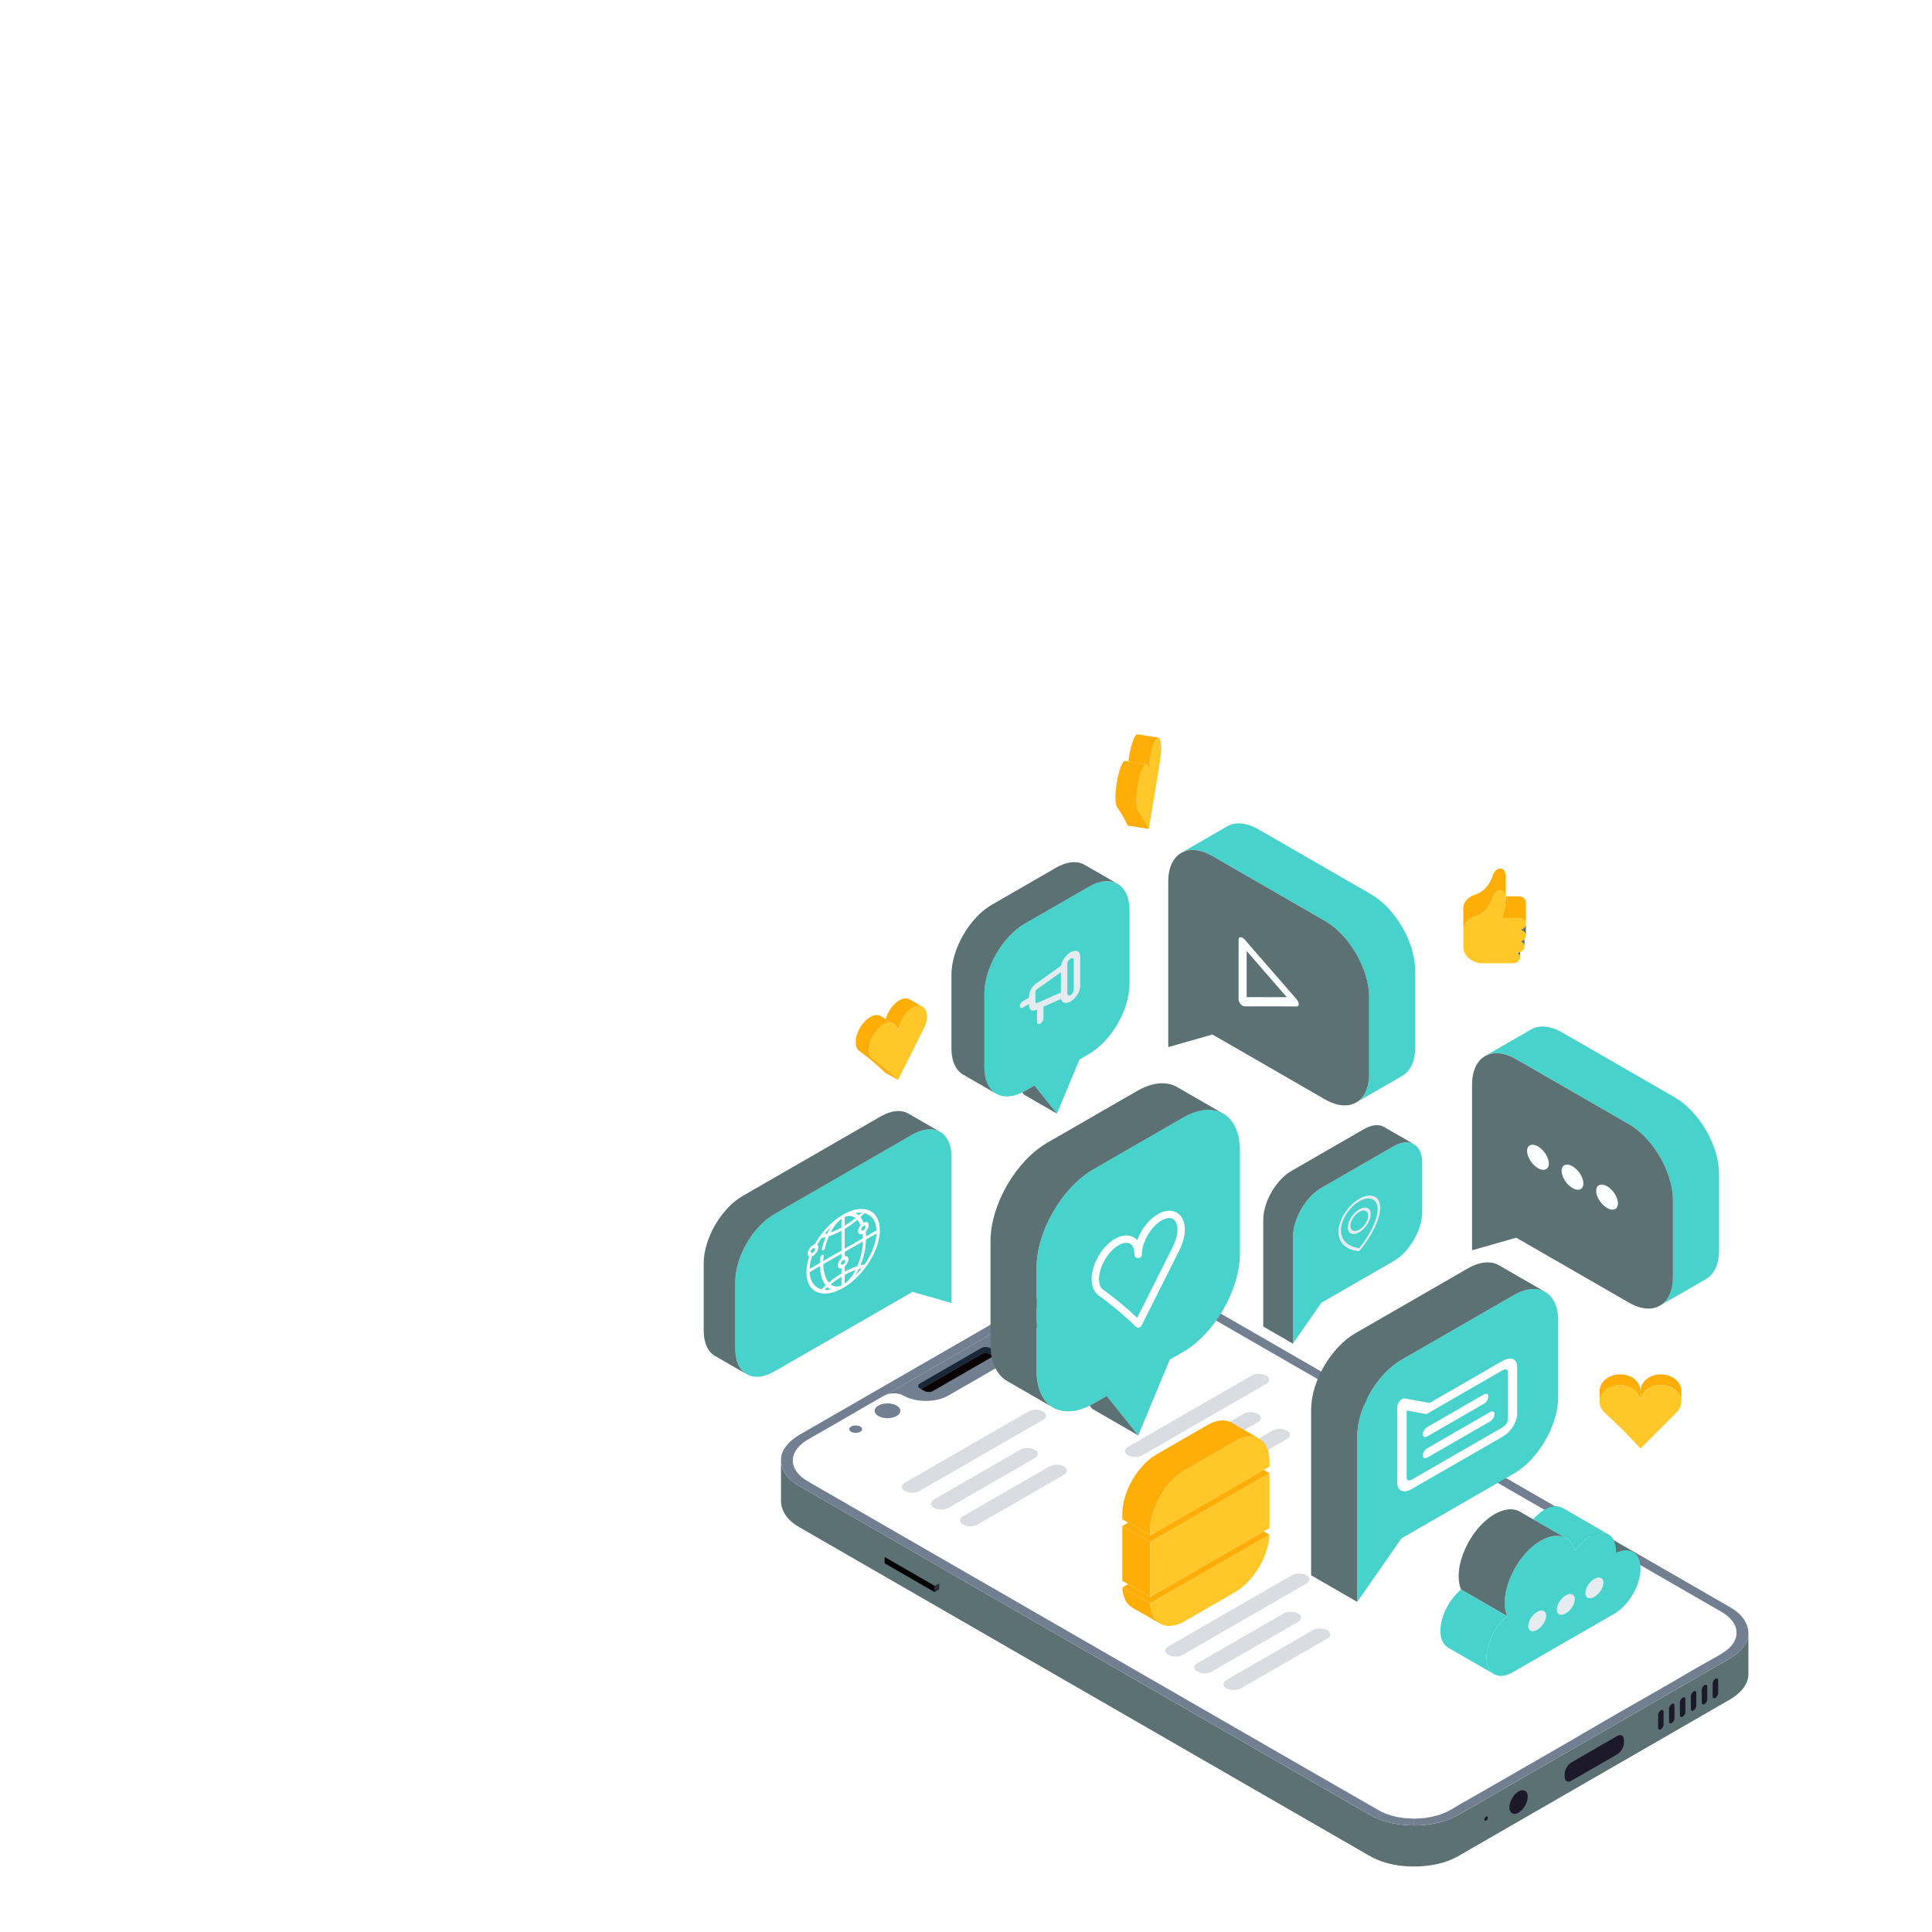 <?xml version="1.0" encoding="UTF-8"?> <svg xmlns="http://www.w3.org/2000/svg" width="442" height="442" viewBox="0 0 442 442" fill="none"><rect width="442" height="442" fill="white"></rect><g clip-path="url(#clip0_637_1441)"><path d="M180.003 337.619C180.772 338.618 181.807 339.379 182.89 340.005L313.326 415.181C314.837 416.058 316.471 416.676 318.234 417.057C319.915 417.41 321.712 417.614 323.509 417.621C327.104 417.635 330.752 416.887 333.707 415.188L395.776 379.421C397.526 378.415 399.432 376.669 399.888 374.705C399.963 374.378 399.997 374.039 399.997 373.706V382.941C399.997 385.476 398.03 387.515 395.776 388.813L333.707 424.587C332.196 425.457 330.562 426.082 328.799 426.456C323.761 427.529 317.764 427.149 313.326 424.587L182.89 349.403C182.325 349.077 181.78 348.71 181.256 348.296C179.84 347.174 178.676 345.299 178.676 343.491V334.14C178.71 335.383 179.234 336.627 180.003 337.633V337.619Z" fill="#5C7174"></path><path d="M369.993 397.151C370.395 396.927 370.749 396.893 371.021 397.022C371.328 397.165 371.525 397.518 371.525 398.035V398.694C371.525 399.673 370.831 400.862 369.993 401.345L359.497 407.393C359.068 407.638 358.693 407.658 358.421 407.502C358.142 407.345 357.965 406.999 357.965 406.516V405.85C357.965 404.878 358.659 403.689 359.497 403.207L369.993 397.151Z" fill="#1C1A2A"></path><path d="M346.689 410.418C348.152 408.937 349.555 409.528 349.514 411.057C349.452 413.354 347.172 415.597 345.933 414.829C345.77 414.727 345.633 414.577 345.504 414.366C345.3 414.013 345.293 413.571 345.341 413.15C345.402 412.64 345.552 412.158 345.776 411.702V411.696C345.892 411.519 346.001 411.336 346.096 411.132C346.267 410.873 346.464 410.629 346.682 410.411L346.689 410.418Z" fill="#1C1A2A"></path><path d="M182.544 337.042C183.613 338.333 184.477 338.673 188.228 340.861C188.296 340.902 315.342 414.149 316.003 414.475C318.161 415.521 320.85 416.051 323.532 416.051L323.518 417.614C321.721 417.608 319.924 417.411 318.242 417.05C316.486 416.67 314.845 416.058 313.334 415.175L182.891 340.005C181.816 339.38 180.774 338.619 180.005 337.62C179.236 336.62 178.712 335.37 178.678 334.126C178.657 333.732 178.691 333.352 178.78 332.971C179.243 331 181.135 329.26 182.891 328.255L244.961 292.488C247.915 290.789 251.557 290.048 255.152 290.055L255.138 291.618C253.811 291.618 252.449 291.747 251.128 292.032C248.44 292.603 247.146 293.419 245.145 294.615C243.116 295.831 249.753 291.917 221.843 308.003C217.303 310.626 212.783 313.29 208.242 315.906C203.702 318.516 199.141 321.085 194.607 323.735C192.714 324.836 190.836 325.958 188.936 327.025C186.717 328.275 184.648 329.362 183.593 330.205C181.23 332.101 180.611 334.724 182.551 337.049L182.544 337.042Z" fill="#717F90"></path><path d="M213.838 362.812L214.879 362.207L203.436 355.615L202.395 356.213L213.838 362.812Z" fill="#5C7174"></path><path d="M214.877 363.655V362.207L213.836 362.812V364.253L214.877 363.655Z" fill="#2F2D3D"></path><path d="M213.838 364.252V362.812L202.395 356.213V357.654L213.838 364.252Z" fill="black"></path><path d="M339.991 416.5C340.216 416.371 340.393 416.065 340.393 415.821C340.393 415.576 340.209 415.481 339.991 415.603C339.767 415.732 339.59 416.038 339.59 416.283C339.59 416.527 339.774 416.622 339.991 416.5Z" fill="#1C1A2A"></path><path d="M392.451 388.432C392.791 388.235 393.077 387.76 393.077 387.379V384.409C393.077 384.029 392.798 383.879 392.451 384.076C392.11 384.273 391.824 384.749 391.824 385.13V388.099C391.824 388.48 392.103 388.629 392.451 388.432Z" fill="#1C1A2A"></path><path d="M389.954 389.873C390.295 389.676 390.581 389.2 390.581 388.819V385.85C390.581 385.469 390.302 385.32 389.954 385.517C389.614 385.714 389.328 386.189 389.328 386.57V389.54C389.328 389.92 389.607 390.07 389.954 389.873Z" fill="#1C1A2A"></path><path d="M387.454 391.314C387.795 391.117 388.081 390.641 388.081 390.261V387.291C388.081 386.91 387.802 386.761 387.454 386.958C387.114 387.155 386.828 387.631 386.828 388.011V390.981C386.828 391.362 387.107 391.511 387.454 391.314Z" fill="#1C1A2A"></path><path d="M384.954 392.748C385.295 392.551 385.581 392.075 385.581 391.694V388.725C385.581 388.344 385.302 388.195 384.954 388.392C384.614 388.589 384.328 389.064 384.328 389.445V392.415C384.328 392.795 384.607 392.945 384.954 392.748Z" fill="#1C1A2A"></path><path d="M382.466 394.188C382.806 393.991 383.092 393.515 383.092 393.135V390.165C383.092 389.784 382.813 389.635 382.466 389.832C382.126 390.029 381.84 390.505 381.84 390.885V393.855C381.84 394.236 382.119 394.385 382.466 394.188Z" fill="#1C1A2A"></path><path d="M379.966 395.63C380.306 395.433 380.592 394.957 380.592 394.576V391.606C380.592 391.226 380.313 391.076 379.966 391.273C379.626 391.471 379.34 391.946 379.34 392.327V395.297C379.34 395.677 379.619 395.827 379.966 395.63Z" fill="#1C1A2A"></path><path d="M395.777 379.414L333.707 415.182C330.753 416.88 327.104 417.628 323.51 417.614L323.524 416.051C325.913 416.051 328.323 415.623 330.358 414.774C331.563 414.271 332.455 413.7 333.524 413.061C335.552 411.845 328.915 415.759 356.825 399.673C361.366 397.05 365.886 394.386 370.426 391.769C374.974 389.153 379.535 386.591 384.062 383.941C385.954 382.84 387.833 381.718 389.739 380.651C393.497 378.538 395.273 377.716 396.431 376.051C397.949 373.869 397.601 370.988 393.851 368.772C393.708 368.684 263.258 293.48 262.672 293.194C260.603 292.195 257.935 291.618 255.137 291.618L255.15 290.055C256.947 290.055 258.745 290.259 260.433 290.619C262.189 290.993 263.83 291.611 265.348 292.494L395.777 367.671C396.859 368.296 397.894 369.057 398.67 370.056C399.473 371.096 399.998 372.408 399.998 373.699C399.998 374.032 399.964 374.372 399.889 374.698C399.433 376.669 397.533 378.409 395.777 379.414Z" fill="#717F90"></path><path d="M265.077 294.573C263.559 293.697 262.714 293.214 262.674 293.194C260.604 292.188 257.936 291.617 255.138 291.617C253.817 291.617 252.449 291.753 251.128 292.032C248.439 292.603 247.139 293.418 245.145 294.607C243.266 295.736 248.875 292.433 227.18 304.917L221.843 307.995C217.303 310.619 212.782 313.283 208.242 315.899C206.996 316.619 205.75 317.326 204.505 318.033C201.203 319.922 197.895 321.798 194.6 323.721C192.714 324.829 190.829 325.943 188.936 327.01C186.724 328.261 184.648 329.348 183.592 330.198C181.23 332.094 180.604 334.717 182.544 337.041C183.62 338.332 184.477 338.672 188.228 340.861L243.395 372.659C277.8 392.489 315.642 414.291 316.003 414.467C318.154 415.521 320.849 416.044 323.532 416.044C325.921 416.044 328.324 415.616 330.366 414.766C331.571 414.263 332.47 413.693 333.532 413.054C335.56 411.837 328.923 415.752 356.833 399.666C361.374 397.043 365.894 394.379 370.434 391.762C374.982 389.146 379.543 386.584 384.076 383.94C385.955 382.839 387.848 381.718 389.74 380.651C393.505 378.537 395.274 377.715 396.432 376.05C397.895 373.95 397.623 371.211 394.267 369.037C394.131 368.948 393.988 368.86 393.845 368.771C393.716 368.69 282.926 304.815 265.077 294.567V294.573Z" fill="#717F90"></path><path d="M394.267 369.037C397.623 371.212 397.895 373.95 396.432 376.05C395.274 377.722 393.505 378.544 389.74 380.651C387.841 381.718 385.955 382.84 384.076 383.94C379.543 386.584 374.982 389.153 370.434 391.763C365.894 394.379 361.374 397.043 356.833 399.666C328.923 415.745 335.56 411.838 333.532 413.054C332.47 413.693 331.571 414.271 330.366 414.767C326.003 416.588 320.033 416.432 316.009 414.468C315.404 414.176 204.934 350.484 188.228 340.854C184.477 338.666 183.62 338.319 182.544 337.035C180.604 334.711 181.23 332.081 183.592 330.191C184.879 329.165 185.995 328.764 194.607 323.715C197.173 322.213 199.753 320.745 202.326 319.277C203.531 318.584 205.485 318.591 206.683 319.277C209.515 320.908 214.11 320.908 216.949 319.277L229.406 312.101C232.238 310.47 232.238 307.819 229.406 306.188C228.126 305.454 228.208 304.326 229.386 303.653C248.501 292.657 243.341 295.695 245.158 294.608C247.153 293.412 248.453 292.596 251.142 292.032C255.254 291.156 259.665 291.726 262.687 293.194C262.769 293.228 259.229 291.196 394.287 369.037H394.267Z" fill="white"></path><path d="M224.499 309.811C225.064 309.478 225.969 309.478 226.534 309.811L227.29 310.246L213.471 318.211C212.906 318.537 211.994 318.53 211.428 318.211L210.68 317.776L224.499 309.811Z" fill="#090000"></path><path d="M226.535 308.404L227.488 308.955C228.06 309.281 228.047 309.804 227.488 310.13L227.291 310.246L226.535 309.811C225.97 309.478 225.065 309.478 224.5 309.811L210.681 317.776L210.484 317.66C210.211 317.504 210.061 317.287 210.055 317.083V317.069C210.055 316.858 210.198 316.641 210.484 316.485L224.5 308.404C225.065 308.078 225.977 308.085 226.535 308.404Z" fill="#1A2738"></path><path d="M200.964 323.96C202.115 324.619 203.973 324.619 205.124 323.96C206.274 323.301 206.274 322.227 205.124 321.561C203.973 320.902 202.115 320.902 200.964 321.561C199.814 322.22 199.814 323.294 200.964 323.96Z" fill="#717F90"></path><path d="M240.753 301.023C241.904 301.682 243.762 301.682 244.913 301.023C246.063 300.364 246.063 299.29 244.913 298.624C243.762 297.965 241.904 297.965 240.753 298.624C239.603 299.283 239.603 300.357 240.753 301.023Z" fill="#717F90"></path><path d="M194.722 327.555C195.294 327.888 196.226 327.888 196.805 327.555C197.377 327.222 197.377 326.685 196.805 326.359C196.233 326.026 195.3 326.026 194.722 326.359C194.15 326.692 194.15 327.229 194.722 327.555Z" fill="#717F90"></path><path d="M231.909 305.821C232.481 306.154 233.414 306.154 233.992 305.821C234.564 305.488 234.564 304.951 233.992 304.625C233.421 304.292 232.488 304.292 231.909 304.625C231.338 304.958 231.338 305.495 231.909 305.821Z" fill="#717F90"></path><path d="M235.288 303.871C235.86 304.204 236.793 304.204 237.371 303.871C237.943 303.538 237.943 303.001 237.371 302.675C236.799 302.342 235.867 302.342 235.288 302.675C234.716 303.008 234.716 303.544 235.288 303.871Z" fill="#717F90"></path><g opacity="0.27"><path d="M238.63 324.823L210.338 341.126C209.419 341.656 207.929 341.656 207.01 341.126C206.091 340.596 206.091 339.74 207.01 339.21L235.301 322.906C236.22 322.376 237.711 322.376 238.63 322.906C239.549 323.436 239.549 324.293 238.63 324.823Z" fill="#717F90"></path><path d="M236.732 333.583L216.991 344.959C216.072 345.489 214.581 345.489 213.662 344.959C212.743 344.429 212.743 343.573 213.662 343.043L233.403 331.666C234.322 331.136 235.813 331.136 236.732 331.666C237.651 332.196 237.651 333.052 236.732 333.583Z" fill="#717F90"></path><path d="M243.388 337.416L223.647 348.792C222.728 349.322 221.237 349.322 220.318 348.792C219.399 348.262 219.399 347.406 220.318 346.876L240.06 335.499C240.979 334.969 242.469 334.969 243.388 335.499C244.307 336.029 244.307 336.885 243.388 337.416Z" fill="#717F90"></path></g><g opacity="0.27"><path d="M289.673 316.621L261.381 332.924C260.462 333.454 258.972 333.454 258.053 332.924C257.134 332.394 257.134 331.538 258.053 331.008L286.344 314.704C287.263 314.174 288.754 314.174 289.673 314.704C290.592 315.234 290.592 316.091 289.673 316.621Z" fill="#717F90"></path><path d="M287.779 325.38L268.038 336.757C267.119 337.287 265.628 337.287 264.709 336.757C263.79 336.227 263.79 335.37 264.709 334.84L284.45 323.464C285.369 322.934 286.86 322.934 287.779 323.464C288.698 323.994 288.698 324.85 287.779 325.38Z" fill="#717F90"></path><path d="M294.431 329.213L274.69 340.59C273.771 341.12 272.28 341.12 271.361 340.59C270.442 340.06 270.442 339.203 271.361 338.673L291.102 327.297C292.021 326.767 293.512 326.767 294.431 327.297C295.35 327.827 295.35 328.683 294.431 329.213Z" fill="#717F90"></path></g><g opacity="0.27"><path d="M298.884 362.289L270.592 378.592C269.673 379.122 268.182 379.122 267.263 378.592C266.344 378.062 266.344 377.206 267.263 376.676L295.555 360.372C296.474 359.842 297.965 359.842 298.884 360.372C299.803 360.902 299.803 361.759 298.884 362.289Z" fill="#717F90"></path><path d="M296.99 371.048L277.249 382.425C276.33 382.955 274.839 382.955 273.92 382.425C273.001 381.895 273.001 381.038 273.92 380.508L293.661 369.132C294.58 368.602 296.071 368.602 296.99 369.132C297.909 369.662 297.909 370.518 296.99 371.048Z" fill="#717F90"></path><path d="M303.642 374.881L283.901 386.258C282.982 386.788 281.491 386.788 280.572 386.258C279.653 385.728 279.653 384.871 280.572 384.341L300.313 372.965C301.232 372.435 302.723 372.435 303.642 372.965C304.561 373.495 304.561 374.351 303.642 374.881Z" fill="#717F90"></path></g><path d="M390.327 292.611C386.855 294.609 383.384 296.614 379.912 298.612C381.661 297.524 382.737 295.295 382.737 292.155V274.636C382.737 268.2 378.21 260.371 372.628 257.15C364.051 252.202 355.467 247.255 346.883 242.307C344.146 240.731 341.668 240.554 339.844 241.539C343.322 239.528 346.801 237.523 350.279 235.518C352.111 234.465 354.636 234.621 357.427 236.225C366.004 241.172 374.589 246.12 383.173 251.067C388.755 254.282 393.282 262.111 393.282 268.553V286.073C393.282 289.288 392.152 291.551 390.32 292.611H390.327Z" fill="#47D2CB"></path><path d="M382.737 274.642V292.162C382.737 295.302 381.661 297.531 379.912 298.619C379.864 298.646 379.823 298.666 379.776 298.7C377.944 299.76 375.419 299.604 372.628 297.993C364.051 293.053 355.466 288.098 346.882 283.158L336.773 286.039V248.159C336.773 244.944 337.903 242.681 339.735 241.621C339.775 241.601 339.81 241.573 339.85 241.56C341.668 240.568 344.146 240.751 346.889 242.328C355.466 247.275 364.051 252.223 372.635 257.17C378.217 260.385 382.744 268.214 382.744 274.656L382.737 274.642Z" fill="#5C7174"></path><path d="M354.342 266.195C354.342 267.568 353.226 268.044 351.851 267.249C350.476 266.454 349.359 264.693 349.359 263.321C349.359 261.948 350.476 261.472 351.851 262.267C353.226 263.062 354.342 264.823 354.342 266.195Z" fill="#FCFFFF"></path><path d="M362.245 270.749C362.245 272.122 361.128 272.598 359.753 271.802C358.378 271.007 357.262 269.247 357.262 267.874C357.262 266.502 358.378 266.026 359.753 266.821C361.128 267.616 362.245 269.376 362.245 270.749Z" fill="#FCFFFF"></path><path d="M370.155 275.309C370.155 276.681 369.038 277.157 367.663 276.362C366.288 275.567 365.172 273.807 365.172 272.434C365.172 271.061 366.288 270.585 367.663 271.381C369.038 272.176 370.155 273.936 370.155 275.309Z" fill="#FCFFFF"></path><path d="M349.093 211.365V214.043C349.093 213.302 348.358 212.704 347.445 212.704C348.358 212.704 349.093 212.099 349.093 211.365Z" fill="#5C7174"></path><path d="M349.094 209.068V211.365C349.094 210.624 348.359 210.026 347.447 210.026H343.676V210.013C343.717 209.89 344.493 207.546 344.493 205.385V205.052H347.44C348.352 205.052 349.088 205.65 349.088 206.391V209.068H349.094Z" fill="#FFAD07"></path><path d="M348.774 214.838V216.578C348.774 216.054 348.413 215.606 347.882 215.382H347.48C348.018 215.382 348.481 215.157 348.781 214.838H348.774Z" fill="#5C7174"></path><path d="M347.135 217.923C347.359 217.923 347.577 217.889 347.768 217.821V219.045C347.768 218.596 347.502 218.209 347.094 217.964V217.923H347.128H347.135Z" fill="#5C7174"></path><path d="M344.499 205.385C344.499 207.546 343.723 209.891 343.682 210.013V210.026H347.454C348.366 210.026 349.101 210.625 349.101 211.365C349.101 212.106 348.366 212.704 347.454 212.704C348.366 212.704 349.101 213.302 349.101 214.043C349.101 214.342 348.985 214.614 348.781 214.838C348.488 215.164 348.019 215.382 347.481 215.382H347.883C348.414 215.606 348.774 216.054 348.774 216.578C348.774 217.135 348.359 217.611 347.767 217.815C347.569 217.883 347.358 217.917 347.134 217.917H345.949L347.1 217.957C347.508 218.202 347.774 218.589 347.774 219.038C347.774 219.779 347.038 220.377 346.133 220.377H339.326C336.821 220.377 334.785 218.719 334.785 216.68V212.792C334.785 211.433 335.799 210.21 337.352 209.714C338.829 209.238 340.571 208.09 341.47 205.392C342.219 203.142 344.261 203.217 344.479 205.059C344.492 205.161 344.499 205.276 344.499 205.392V205.385Z" fill="#FFC727"></path><path d="M337.344 209.707C335.792 210.21 334.777 211.426 334.777 212.785V207.811C334.777 206.452 335.792 205.228 337.344 204.725C338.821 204.25 340.564 203.101 341.462 200.403C342.252 198.018 344.491 198.242 344.491 200.403V205.045H344.471C344.246 203.203 342.204 203.128 341.462 205.378C340.564 208.076 338.828 209.231 337.344 209.7V209.707Z" fill="#FFAD07"></path><path d="M262.199 174.81C260.851 174.599 259.496 174.395 258.148 174.184C258.543 170.786 259.496 168.163 260.157 168H260.252C261.838 168.251 263.431 168.496 265.017 168.741C264.792 168.741 264.513 169.047 264.221 169.685C263.445 171.357 262.805 174.708 262.805 177.161C262.805 175.632 262.56 174.816 262.192 174.816L262.199 174.81Z" fill="#FFAD07"></path><path d="M262.81 177.16C262.81 174.707 263.444 171.364 264.226 169.685C264.519 169.046 264.791 168.747 265.023 168.747C265.39 168.747 265.636 169.569 265.636 171.092C265.636 173.178 265.404 174.061 262.81 189.631C262.041 188 261.218 186.593 260.353 185.411C260.128 185.105 259.992 184.364 259.992 183.229C259.992 180.776 260.625 177.432 261.401 175.754C261.694 175.115 261.966 174.816 262.198 174.816C262.565 174.816 262.81 175.638 262.81 177.16Z" fill="#FFC727"></path><path d="M257.434 174.076C257.672 174.11 257.91 174.151 258.149 174.185C259.497 174.395 260.844 174.599 262.199 174.81C261.974 174.81 261.695 175.116 261.403 175.754C260.627 177.426 259.994 180.777 259.994 183.23C259.994 184.365 260.13 185.106 260.354 185.411C261.219 186.601 262.043 188.007 262.812 189.632L258.013 188.891C257.237 187.26 256.42 185.853 255.548 184.671C255.33 184.365 255.188 183.624 255.188 182.489C255.188 180.036 255.821 176.692 256.597 175.014C256.91 174.348 257.196 174.042 257.434 174.076Z" fill="#FFAD07"></path><path d="M290.433 334.222V335.52L289.113 336.282L263.129 351.26V349.962C263.129 344.967 266.648 338.884 270.978 336.39C274.844 334.161 278.711 331.932 282.584 329.696C284.708 328.473 286.635 328.337 288.051 329.105C289.521 329.9 290.433 331.681 290.433 334.222Z" fill="#FFC727"></path><path d="M290.434 337.042L263.13 352.782L256.758 349.112L258.078 348.351L263.13 351.26L289.113 336.281L290.434 337.042Z" fill="#FFAD07"></path><path d="M290.425 351.117L263.134 366.842L256.77 363.173L258.09 362.411L263.134 365.313L289.098 350.349L290.425 351.117Z" fill="#FFAD07"></path><path d="M290.428 351.117C290.224 356.017 286.793 361.807 282.593 364.227C278.727 366.456 274.853 368.685 270.987 370.921C268.815 372.171 266.855 372.287 265.432 371.464C265.432 371.464 265.418 371.457 265.411 371.451C264.091 370.676 263.24 369.092 263.145 366.843L290.428 351.117Z" fill="#FFC727"></path><path d="M281.769 325.476C283.866 326.679 285.956 327.895 288.052 329.098C286.643 328.337 284.71 328.473 282.586 329.696C278.719 331.925 274.846 334.154 270.979 336.39C266.643 338.891 263.131 344.967 263.131 349.962V351.26L258.086 348.351L256.766 347.59V346.292C256.766 341.297 260.285 335.214 264.615 332.72C268.481 330.491 272.348 328.262 276.221 326.026C278.393 324.776 280.353 324.66 281.776 325.476H281.769Z" fill="#FFAD07"></path><path d="M263.137 366.843C263.233 369.092 264.084 370.676 265.404 371.45C263.287 370.234 261.177 369.017 259.06 367.794C257.725 367.026 256.868 365.436 256.766 363.173L263.137 366.849V366.843Z" fill="#FFAD07"></path><path d="M289.101 350.349L263.137 365.314C263.124 364.961 263.131 365.763 263.131 352.782L290.435 337.043V349.126C290.435 349.282 290.435 349.432 290.428 349.588L289.108 350.349H289.101Z" fill="#FFC727"></path><path d="M263.128 352.782C263.128 365.762 263.128 364.96 263.135 365.314L258.091 362.405L256.77 361.644C256.757 361.318 256.763 362.358 256.763 349.112L263.135 352.782H263.128Z" fill="#FFAD07"></path><path d="M208.088 228.62C209.096 229.204 210.11 229.782 211.118 230.367C210.519 230.02 209.688 230.068 208.769 230.598C206.938 231.658 205.447 234.227 205.447 236.34C205.447 235.28 205.073 234.539 204.474 234.2C203.861 233.839 203.242 233.486 202.629 233.133C203.099 231.406 204.317 229.673 205.74 228.858C206.659 228.328 207.489 228.28 208.088 228.627V228.62Z" fill="#FFAD07"></path><path d="M212.081 232.507C212.081 233.486 211.734 234.553 211.23 235.545C209.304 239.392 207.37 243.238 205.437 247.078C203.613 245.291 201.679 243.673 199.644 242.219C199.12 241.845 198.793 241.138 198.793 240.16C198.793 238.046 200.277 235.477 202.115 234.417C203.034 233.887 203.858 233.839 204.457 234.186C205.063 234.526 205.43 235.273 205.43 236.327C205.43 234.213 206.921 231.644 208.752 230.584C209.671 230.054 210.502 230.006 211.101 230.36C211.7 230.706 212.067 231.447 212.067 232.501L212.081 232.507Z" fill="#FFC727"></path><path d="M198.795 240.16C198.795 241.138 199.115 241.845 199.646 242.219C201.681 243.673 203.615 245.29 205.439 247.078L202.41 245.331C200.585 243.544 198.652 241.926 196.617 240.472C196.092 240.098 195.766 239.392 195.766 238.413C195.766 236.299 197.25 233.731 199.088 232.67C200.007 232.14 200.837 232.093 201.436 232.439C201.831 232.664 202.226 232.895 202.621 233.119C203.233 233.472 203.853 233.826 204.465 234.179C203.866 233.833 203.036 233.887 202.124 234.41C200.286 235.464 198.802 238.039 198.802 240.153L198.795 240.16Z" fill="#FFAD07"></path><path d="M384.658 318.231V320.685C384.658 318.585 382.568 316.872 379.981 316.872C377.395 316.872 375.475 318.449 375.318 320.44H375.305V318.231C375.305 316.125 377.395 314.419 379.981 314.419C382.568 314.419 384.658 316.125 384.658 318.231Z" fill="#FFAD07"></path><path d="M375.31 331.388C372.744 328.561 370.028 325.843 367.155 323.226C366.413 322.553 365.957 321.663 365.957 320.685C365.957 318.585 368.047 316.872 370.634 316.872C373.221 316.872 375.304 318.578 375.304 320.685C375.304 320.603 375.304 320.521 375.317 320.44C375.474 318.449 377.502 316.872 379.98 316.872C382.458 316.872 384.657 318.578 384.657 320.685C384.657 321.663 384.167 322.519 383.459 323.226C380.743 325.945 378.02 328.663 375.304 331.388H375.31Z" fill="#FFC727"></path><path d="M375.317 320.447C375.31 320.529 375.304 320.61 375.304 320.692C375.304 318.592 373.214 316.879 370.634 316.879C368.054 316.879 365.957 318.585 365.957 320.692V318.238C365.957 316.234 367.931 314.426 370.634 314.426C373.336 314.426 375.304 316.132 375.304 318.238V320.447H375.317Z" fill="#FFAD07"></path><path d="M258.408 208.212V225.093C258.408 231.005 254.256 238.188 249.123 241.145C248.402 241.559 247.68 241.974 246.958 242.395L241.805 254.777L236.652 248.335C235.931 248.749 235.202 249.164 234.487 249.585C234.276 249.708 234.072 249.816 233.861 249.918C231.547 251.08 229.464 251.121 227.918 250.231C227.877 250.204 227.837 250.183 227.796 250.156C226.189 249.157 225.195 247.112 225.195 244.23V227.356C225.195 221.443 229.355 214.253 234.481 211.297C239.361 208.483 244.242 205.67 249.123 202.863C251.635 201.416 253.916 201.246 255.583 202.156C255.617 202.17 255.651 202.19 255.686 202.211C257.367 203.176 258.402 205.255 258.402 208.212H258.408Z" fill="#47D2CB"></path><path d="M220.388 245.889C218.707 244.924 217.672 242.844 217.672 239.888V223.007C217.672 217.094 221.824 209.911 226.957 206.955C231.838 204.141 236.719 201.328 241.6 198.514C244.166 197.039 246.487 196.897 248.162 197.869C250.647 199.296 253.118 200.723 255.596 202.15C253.928 201.239 251.647 201.409 249.136 202.857C244.255 205.67 239.374 208.484 234.493 211.291C229.367 214.247 225.208 221.43 225.208 227.349V244.224C225.208 247.105 226.195 249.158 227.808 250.15C225.337 248.729 222.866 247.309 220.402 245.882L220.388 245.889Z" fill="#5C7174"></path><path d="M236.658 248.335L241.811 254.778L234.276 250.435L233.867 249.918C234.071 249.816 234.282 249.708 234.493 249.585C235.215 249.171 235.937 248.75 236.658 248.335Z" fill="#5C7174"></path><path d="M237.06 224.978C236.134 225.637 235.433 226.84 235.433 227.778V228.22L234.071 229.001C233.663 229.232 233.336 229.755 233.336 230.163C233.336 230.571 233.663 230.707 234.071 230.476L235.433 229.687V230.129C235.433 231.067 236.134 231.461 237.06 231.053L237.25 230.972V233.867C237.25 234.275 237.577 234.411 237.985 234.18C238.394 233.949 238.721 233.425 238.721 233.017V230.319L242.751 228.539C242.928 229.477 243.833 229.749 244.922 229.117C246.141 228.417 247.128 226.854 247.128 225.644V218.787C247.128 217.57 246.141 217.156 244.922 217.856C243.833 218.481 242.928 219.799 242.751 220.941L237.06 224.985V224.978ZM242.716 227.064L237.25 229.477C237.046 229.565 236.896 229.477 236.896 229.273V226.922C236.896 226.718 237.046 226.453 237.25 226.31L242.716 222.429V227.057V227.064ZM244.187 220.472C244.187 220.064 244.514 219.548 244.922 219.317C245.324 219.086 245.657 219.222 245.657 219.629V226.487C245.657 226.894 245.331 227.411 244.922 227.642C244.52 227.873 244.187 227.737 244.187 227.329V220.472Z" fill="#E5ECEF"></path><path d="M217.671 264.699V298.094L208.76 295.552C198.222 301.621 187.684 307.696 177.153 313.765C174.689 315.186 172.463 315.321 170.849 314.384C169.236 313.453 168.242 311.468 168.242 308.627V293.18C168.242 287.506 172.238 280.601 177.16 277.767C187.698 271.692 198.229 265.616 208.766 259.547C211.183 258.154 213.368 258.005 214.975 258.874C216.643 259.778 217.684 261.79 217.684 264.685L217.671 264.699Z" fill="#47D2CB"></path><path d="M214.961 258.888C213.361 258.019 211.169 258.168 208.753 259.561C198.215 265.63 187.677 271.706 177.146 277.781C172.224 280.622 168.228 287.52 168.228 293.194V308.642C168.228 311.482 169.222 313.467 170.836 314.398C168.426 313.011 166.016 311.625 163.606 310.232C161.993 309.301 160.992 307.303 160.992 304.469V289.028C160.992 283.354 164.988 276.449 169.91 273.608C180.448 267.54 190.985 261.464 201.516 255.395C203.981 253.975 206.207 253.839 207.82 254.77C210.203 256.136 212.578 257.516 214.961 258.882V258.888Z" fill="#5C7174"></path><path d="M201.285 281.411C201.285 276.783 197.514 275.199 192.878 277.87C191.537 278.645 190.257 279.684 189.073 280.976C188.031 282.104 187.092 283.402 186.356 284.734C186.241 284.761 186.118 284.815 185.989 284.89C185.315 285.278 184.77 286.141 184.77 286.813C184.77 287.153 184.913 287.377 185.138 287.473C184.702 288.757 184.484 289.974 184.484 291.108C184.484 295.736 188.256 297.32 192.891 294.649C194.382 293.793 195.846 292.556 197.119 291.074C197.97 290.089 198.732 289.002 199.358 287.887C199.372 287.867 199.386 287.846 199.399 287.826C199.447 287.744 200.277 286.358 200.836 284.421C200.836 284.408 200.849 284.394 200.849 284.374C200.965 283.98 201.054 283.585 201.122 283.205C201.196 282.811 201.258 282.403 201.292 281.988C201.292 281.941 201.292 281.907 201.278 281.873C201.285 281.723 201.292 281.574 201.292 281.424L201.285 281.411ZM200.543 281.472L198.14 282.858C198.133 282.484 198.106 282.117 198.065 281.771C198.474 281.336 198.753 280.758 198.753 280.276C198.753 279.617 198.228 279.385 197.575 279.732C197.378 279.229 197.139 278.801 196.86 278.448C197.18 278.155 197.493 277.856 197.793 277.544C199.393 277.958 200.441 279.318 200.543 281.472ZM198.017 280.697C198.017 280.969 197.8 281.309 197.527 281.465C197.255 281.621 197.037 281.526 197.037 281.261C197.037 280.996 197.255 280.65 197.527 280.493C197.8 280.337 198.017 280.432 198.017 280.697ZM197.112 277.435C196.901 277.639 196.69 277.836 196.472 278.033C196.268 277.843 196.043 277.693 195.805 277.578C195.757 277.557 195.71 277.537 195.669 277.517C196.179 277.421 196.67 277.394 197.119 277.435H197.112ZM193.245 278.414C194.158 278.019 195.015 278.121 195.717 278.672C194.934 279.311 194.103 279.895 193.245 280.418V278.414ZM193.245 281.146C194.253 280.541 195.233 279.841 196.139 279.08C196.425 279.413 196.67 279.834 196.867 280.337C196.527 280.751 196.309 281.254 196.309 281.682C196.309 282.287 196.758 282.539 197.337 282.294C197.371 282.614 197.398 282.94 197.405 283.28L193.239 285.679V281.146H193.245ZM193.245 286.406L197.412 284.007C197.357 285.889 196.915 287.874 196.145 289.668C195.233 289.953 194.26 290.381 193.252 290.939V289.736C193.749 289.294 194.11 288.621 194.11 288.077C194.11 287.534 193.749 287.276 193.252 287.405V286.399L193.245 286.406ZM192.51 278.828V280.833C191.646 281.309 190.815 281.682 190.032 281.941C190.734 280.582 191.591 279.481 192.51 278.828ZM189.399 281.424C189.631 281.173 189.862 280.935 190.1 280.711C189.808 281.166 189.535 281.655 189.284 282.172C189.066 282.226 188.848 282.274 188.637 282.315C188.882 282.009 189.134 281.716 189.399 281.431V281.424ZM185.982 285.611C186.254 285.454 186.472 285.549 186.472 285.814C186.472 286.079 186.254 286.426 185.982 286.582C185.71 286.739 185.492 286.644 185.492 286.378C185.492 286.113 185.71 285.767 185.982 285.611ZM185.778 287.418C185.846 287.391 185.914 287.357 185.982 287.316C186.656 286.929 187.201 286.066 187.201 285.393C187.201 285.114 187.105 284.911 186.949 284.795C187.255 284.251 187.589 283.721 187.956 283.205C188.256 283.164 188.569 283.11 188.896 283.028C188.542 283.891 188.242 284.809 188.024 285.767C187.97 285.991 188.092 286.127 188.283 286.066C188.317 286.059 188.344 286.039 188.378 286.025C188.542 285.93 188.691 285.74 188.732 285.549C188.95 284.591 189.25 283.674 189.61 282.831C190.523 282.546 191.496 282.117 192.51 281.56V286.093L188.344 288.492C188.358 288.105 188.385 287.71 188.426 287.316C188.446 287.099 188.303 287.004 188.106 287.092C187.908 287.187 187.725 287.432 187.697 287.649C187.65 288.077 187.623 288.499 187.609 288.913L185.206 290.3C185.247 289.389 185.437 288.424 185.778 287.418ZM185.206 291.034L187.609 289.647C187.657 291.53 188.106 293.072 188.889 294.058C188.569 294.35 188.256 294.649 187.956 294.962C186.356 294.547 185.308 293.188 185.206 291.034ZM188.637 295.07C188.848 294.867 189.059 294.67 189.277 294.472C189.529 294.697 189.794 294.873 190.08 294.989C189.569 295.084 189.086 295.111 188.637 295.07ZM192.503 294.092C191.598 294.493 190.74 294.398 190.026 293.834C190.808 293.195 191.639 292.61 192.503 292.087V294.092ZM192.503 291.36C191.496 291.965 190.516 292.665 189.61 293.426C188.841 292.522 188.392 291.047 188.344 289.226L192.51 286.827V287.833C192.013 288.275 191.653 288.947 191.653 289.491C191.653 290.035 192.013 290.293 192.51 290.164V291.367L192.503 291.36ZM192.871 289.274C192.599 289.43 192.381 289.335 192.381 289.07C192.381 288.805 192.599 288.458 192.871 288.302C193.143 288.145 193.361 288.241 193.361 288.506C193.361 288.771 193.143 289.117 192.871 289.274ZM193.239 293.671V291.666C194.096 291.19 194.934 290.823 195.717 290.558C195.002 291.944 194.144 293.025 193.239 293.671ZM196.731 290.646C196.384 291.047 196.03 291.428 195.655 291.781C195.941 291.333 196.207 290.85 196.459 290.334C196.676 290.279 196.894 290.232 197.105 290.191C196.983 290.347 196.853 290.497 196.731 290.646ZM197.786 289.294C197.486 289.335 197.173 289.389 196.847 289.471C197.629 287.588 198.079 285.529 198.126 283.585L200.529 282.199C200.509 282.6 200.461 283.008 200.386 283.429C200.175 284.53 199.821 285.522 199.508 286.263C199.495 286.283 199.488 286.304 199.474 286.324C199.025 287.337 198.453 288.343 197.779 289.287L197.786 289.294Z" fill="white"></path><path d="M283.667 263.178V286.821C283.667 295.098 277.847 305.163 270.665 309.302C269.651 309.886 268.643 310.464 267.629 311.048L260.413 328.391L253.197 319.373C252.183 319.951 251.169 320.535 250.161 321.12C249.869 321.29 249.576 321.446 249.29 321.589C246.043 323.213 243.129 323.274 240.964 322.03C240.91 321.996 240.849 321.963 240.794 321.929C238.541 320.535 237.152 317.667 237.152 313.631V289.994C237.152 281.71 242.979 271.645 250.161 267.507C256.996 263.572 263.83 259.63 270.665 255.689C274.184 253.657 277.377 253.425 279.719 254.696C279.766 254.717 279.814 254.744 279.862 254.778C282.217 256.13 283.667 259.039 283.667 263.178Z" fill="#47D2CB"></path><path d="M230.415 315.948C228.059 314.595 226.609 311.68 226.609 307.548V283.905C226.609 275.627 232.43 265.563 239.611 261.424C246.446 257.489 253.281 253.547 260.115 249.606C263.71 247.533 266.957 247.343 269.305 248.702C272.784 250.7 276.242 252.698 279.714 254.703C277.379 253.432 274.179 253.663 270.66 255.695C263.825 259.63 256.991 263.571 250.156 267.513C242.974 271.652 237.147 281.717 237.147 290.001V313.637C237.147 317.674 238.536 320.542 240.789 321.935C237.331 319.944 233.873 317.953 230.415 315.955V315.948Z" fill="#5C7174"></path><path d="M253.2 319.373L260.416 328.391L249.865 322.309L249.293 321.582C249.579 321.439 249.872 321.283 250.164 321.113C251.172 320.528 252.186 319.944 253.2 319.366V319.373Z" fill="#5C7174"></path><path d="M260.409 303.729C260.192 303.729 259.98 303.64 259.817 303.491C257.155 300.881 254.31 298.496 251.349 296.382C250.314 295.641 249.742 294.316 249.742 292.651C249.742 289.199 252.084 285.148 255.072 283.429C256.652 282.518 258.183 282.396 259.381 283.089C259.681 283.259 259.946 283.47 260.178 283.728C261.063 281.275 262.826 278.964 264.895 277.768C266.488 276.851 268.027 276.735 269.218 277.435C270.409 278.115 271.07 279.501 271.07 281.329C271.07 282.79 270.62 284.428 269.729 286.202C266.876 291.89 264.017 297.578 261.158 303.273C261.036 303.511 260.811 303.681 260.545 303.729C260.498 303.735 260.45 303.742 260.409 303.742V303.729ZM257.68 284.326C257.155 284.326 256.556 284.516 255.916 284.883C253.479 286.283 251.424 289.844 251.424 292.651C251.424 293.759 251.744 294.602 252.322 295.016C255.045 296.96 257.68 299.135 260.164 301.493C262.853 296.144 265.535 290.796 268.217 285.448C268.98 283.932 269.381 282.505 269.381 281.329C269.381 280.153 269.021 279.263 268.367 278.889C267.707 278.502 266.774 278.624 265.726 279.222C263.296 280.629 261.233 284.19 261.233 286.99C261.233 287.452 260.859 287.833 260.389 287.833C259.919 287.833 259.545 287.459 259.545 286.99C259.545 285.801 259.177 284.911 258.531 284.55C258.279 284.401 257.979 284.333 257.659 284.333L257.68 284.326Z" fill="white"></path><path d="M369.33 352.591C369.616 353.291 369.759 354.181 369.698 355.268C371.209 354.5 372.564 354.459 373.565 355.037C374.647 355.649 375.314 356.974 375.314 358.87C375.314 362.662 372.652 367.27 369.358 369.166C361.59 373.651 353.816 378.123 346.042 382.608C344.361 383.58 342.836 383.648 341.754 382.975C340.719 382.336 340.086 381.025 340.086 379.176C340.086 375.873 342.115 371.952 344.81 369.737C342.72 364.606 346.852 355.73 352.482 352.489C354.722 351.197 356.744 351.062 358.221 351.884C358.234 351.897 358.255 351.897 358.268 351.911C359.262 352.482 359.998 353.488 360.379 354.86C362.87 351.225 366.076 349.961 368.003 351.041C368.568 351.354 369.024 351.87 369.324 352.584L369.33 352.591Z" fill="#47D2CB"></path><path d="M369.332 352.591C370.748 353.4 372.157 354.222 373.566 355.031C372.572 354.46 371.211 354.494 369.7 355.268C369.761 354.181 369.618 353.298 369.332 352.591Z" fill="#5C7174"></path><path d="M357.464 344.966C360.977 346.991 364.496 349.023 368.009 351.048C366.082 349.968 362.869 351.232 360.384 354.867C360.003 353.488 359.261 352.482 358.274 351.918C358.261 351.904 358.24 351.904 358.227 351.891C355.742 350.45 353.25 349.023 350.766 347.589C351.548 346.685 352.427 345.917 353.359 345.38C354.966 344.456 356.409 344.368 357.464 344.973V344.966Z" fill="#47D2CB"></path><path d="M347.766 345.856C348.759 346.427 349.767 347.012 350.761 347.582C353.245 349.016 355.737 350.443 358.222 351.884C356.744 351.055 354.716 351.191 352.483 352.489C346.853 355.731 342.721 364.606 344.811 369.737L334.26 363.655C332.163 358.517 336.316 349.642 341.932 346.4C344.198 345.102 346.247 344.98 347.725 345.829C347.738 345.829 347.752 345.843 347.766 345.849V345.856Z" fill="#5C7174"></path><path d="M334.259 363.654L344.811 369.737C342.115 371.945 340.087 375.873 340.087 379.176C340.087 381.025 340.72 382.336 341.754 382.975C338.269 380.97 334.77 378.952 331.285 376.94C330.209 376.322 329.535 374.99 329.535 373.094C329.535 369.791 331.564 365.863 334.259 363.654Z" fill="#47D2CB"></path><path d="M353.742 369.629C353.742 370.764 352.817 372.225 351.68 372.878C350.543 373.537 349.617 373.143 349.617 372.008C349.617 370.873 350.543 369.412 351.68 368.759C352.817 368.1 353.742 368.494 353.742 369.629Z" fill="#E5ECEF"></path><path d="M360.285 365.857C360.285 366.992 359.36 368.453 358.223 369.105C357.086 369.764 356.16 369.37 356.16 368.235C356.16 367.1 357.086 365.639 358.223 364.987C359.36 364.327 360.285 364.722 360.285 365.857Z" fill="#E5ECEF"></path><path d="M366.824 362.085C366.824 363.22 365.899 364.681 364.762 365.334C363.625 365.993 362.699 365.599 362.699 364.464C362.699 363.329 363.625 361.868 364.762 361.215C365.899 360.556 366.824 360.95 366.824 362.085Z" fill="#E5ECEF"></path><path d="M325.374 265.971V277.245C325.374 281.391 322.46 286.426 318.866 288.499C313.345 291.686 307.818 294.867 302.297 298.047L295.789 307.405V283.028C295.789 278.883 298.703 273.847 302.297 271.774C307.818 268.594 313.345 265.413 318.866 262.226C320.629 261.213 322.222 261.098 323.393 261.73C324.611 262.389 325.374 263.864 325.374 265.977V265.971Z" fill="#47D2CB"></path><path d="M316.758 257.897C318.97 259.168 321.182 260.446 323.395 261.723C322.224 261.091 320.631 261.207 318.868 262.219C313.347 265.407 307.819 268.587 302.299 271.768C298.704 273.84 295.791 278.876 295.791 283.022V307.399L289.004 303.484V279.1C289.004 274.962 291.917 269.919 295.512 267.846C301.039 264.666 306.56 261.479 312.081 258.298C313.878 257.265 315.505 257.163 316.683 257.843C316.71 257.856 316.737 257.87 316.764 257.89L316.758 257.897Z" fill="#5C7174"></path><path d="M308.521 285.624C309.617 286.161 310.699 286.215 310.815 286.222C310.862 286.222 310.917 286.209 310.978 286.175C311.039 286.141 311.101 286.086 311.148 286.025C311.312 285.835 312.367 284.55 313.435 282.79C314.953 280.296 315.757 278.04 315.757 276.266C315.757 274.989 315.26 274.078 314.354 273.697C313.449 273.317 312.251 273.514 310.978 274.248C308.344 275.77 306.199 279.141 306.199 281.771C306.199 283.545 307.002 284.87 308.521 285.617V285.624ZM310.978 274.832C312.101 274.187 313.15 274.017 313.946 274.35C314.736 274.683 315.171 275.485 315.171 276.599C315.171 278.638 314 280.996 313.02 282.614C312.176 284.007 311.318 285.108 310.978 285.529C310.638 285.495 309.78 285.386 308.936 284.965C307.956 284.482 306.785 283.47 306.785 281.431C306.785 279.121 308.663 276.157 310.978 274.825V274.832Z" fill="#E5ECEF"></path><path d="M313.597 277.775C313.597 276.212 312.249 275.797 310.711 276.837C309.363 277.748 308.355 279.46 308.355 280.799C308.355 281.513 308.648 282.002 309.125 282.206C310.357 282.729 312.419 281.248 313.27 279.236C313.481 278.74 313.597 278.237 313.597 277.782V277.775ZM308.941 280.459C308.941 279.324 309.867 277.89 310.976 277.252C312.106 276.599 313.012 276.993 313.012 278.108C313.012 279.222 312.1 280.67 310.976 281.316C309.853 281.968 308.941 281.574 308.941 280.459Z" fill="#E5ECEF"></path><path d="M356.479 302.097V319.617C356.479 326.053 351.952 333.882 346.37 337.103C337.793 342.051 329.209 346.998 320.625 351.945L310.516 366.482V328.601C310.516 322.166 315.043 314.337 320.625 311.115C329.202 306.175 337.786 301.227 346.37 296.28C349.107 294.703 351.584 294.527 353.409 295.512C355.308 296.538 356.486 298.822 356.486 302.111L356.479 302.097Z" fill="#47D2CB"></path><path d="M343.089 289.559C346.533 291.536 349.964 293.521 353.402 295.505C351.584 294.52 349.106 294.703 346.363 296.273C337.786 301.221 329.201 306.168 320.617 311.109C315.035 314.33 310.508 322.159 310.508 328.595V366.475L299.957 360.393V322.505C299.957 316.07 304.484 308.241 310.066 305.02C318.65 300.079 327.227 295.125 335.811 290.184C338.602 288.573 341.135 288.424 342.959 289.477C343 289.498 343.041 289.525 343.082 289.552L343.089 289.559Z" fill="#5C7174"></path><path d="M343.824 311.299L327.051 320.969L321.394 319.936C321.067 319.875 320.632 320.086 320.271 320.48C319.903 320.874 319.672 321.377 319.672 321.785V339.291C319.672 341.099 321.142 341.717 322.946 340.677L330.196 336.498L334.328 334.119L343.824 328.649C345.628 327.609 347.099 325.291 347.099 323.49V312.698C347.099 310.891 345.628 310.272 343.824 311.312V311.299ZM344.954 324.714C344.954 325.339 344.444 326.141 343.824 326.501L334.328 331.972L330.196 334.35L322.946 338.53C322.32 338.89 321.816 338.673 321.816 338.047V322.702L326.044 323.477C326.227 323.511 326.459 323.456 326.69 323.321L343.824 313.446C344.451 313.086 344.954 313.303 344.954 313.929V324.721V324.714Z" fill="white"></path><path d="M340.864 323.069L326.576 331.305C325.983 331.645 325.5 332.4 325.5 332.991C325.5 333.582 325.977 333.786 326.576 333.446L340.864 325.209C341.456 324.87 341.94 324.115 341.94 323.524C341.94 322.933 341.463 322.729 340.864 323.069Z" fill="white"></path><path d="M326.576 328.594L339.435 321.18C340.027 320.84 340.51 320.086 340.51 319.495C340.51 318.903 340.034 318.7 339.435 319.039L326.576 326.454C325.983 326.794 325.5 327.548 325.5 328.139C325.5 328.73 325.977 328.934 326.576 328.594Z" fill="white"></path><path d="M320.823 246.133C317.352 248.131 313.88 250.136 310.408 252.134C312.158 251.047 313.233 248.818 313.233 245.678V228.158C313.233 221.722 308.706 213.893 303.124 210.672C294.547 205.725 285.963 200.777 277.379 195.83C274.642 194.253 272.164 194.076 270.34 195.062C273.818 193.05 277.297 191.045 280.776 189.041C282.607 187.987 285.132 188.144 287.923 189.747C296.501 194.695 305.085 199.642 313.669 204.59C319.251 207.804 323.778 215.633 323.778 222.076V239.596C323.778 242.81 322.648 245.073 320.817 246.133H320.823Z" fill="#47D2CB"></path><path d="M313.233 228.158V245.678C313.233 248.818 312.157 251.047 310.408 252.134C310.36 252.161 310.319 252.182 310.272 252.216C308.441 253.276 305.915 253.12 303.124 251.509C294.547 246.568 285.963 241.614 277.378 236.673L267.27 239.555V201.674C267.27 198.46 268.4 196.197 270.231 195.137C270.272 195.116 270.306 195.089 270.346 195.075C272.164 194.083 274.642 194.267 277.385 195.843C285.963 200.791 294.547 205.738 303.131 210.686C308.713 213.9 313.24 221.729 313.24 228.172L313.233 228.158Z" fill="#5C7174"></path><path d="M296.672 228.661L284.738 214.927C284.452 214.6 284.105 214.396 283.819 214.396C283.533 214.396 283.363 214.6 283.363 214.927V228.648C283.363 228.974 283.54 229.375 283.819 229.708C283.962 229.871 284.119 230.007 284.275 230.095C284.432 230.183 284.589 230.238 284.732 230.238H288.251L296.658 230.251C296.944 230.251 297.121 230.048 297.121 229.721C297.121 229.395 296.944 228.987 296.658 228.661H296.672ZM288.918 228.124H285.208V217.57L294.384 228.131H288.925L288.918 228.124Z" fill="#FCFFFF"></path></g><defs><clipPath id="clip0_637_1441"><rect width="239" height="259" fill="white" transform="translate(161 168)"></rect></clipPath></defs></svg> 
